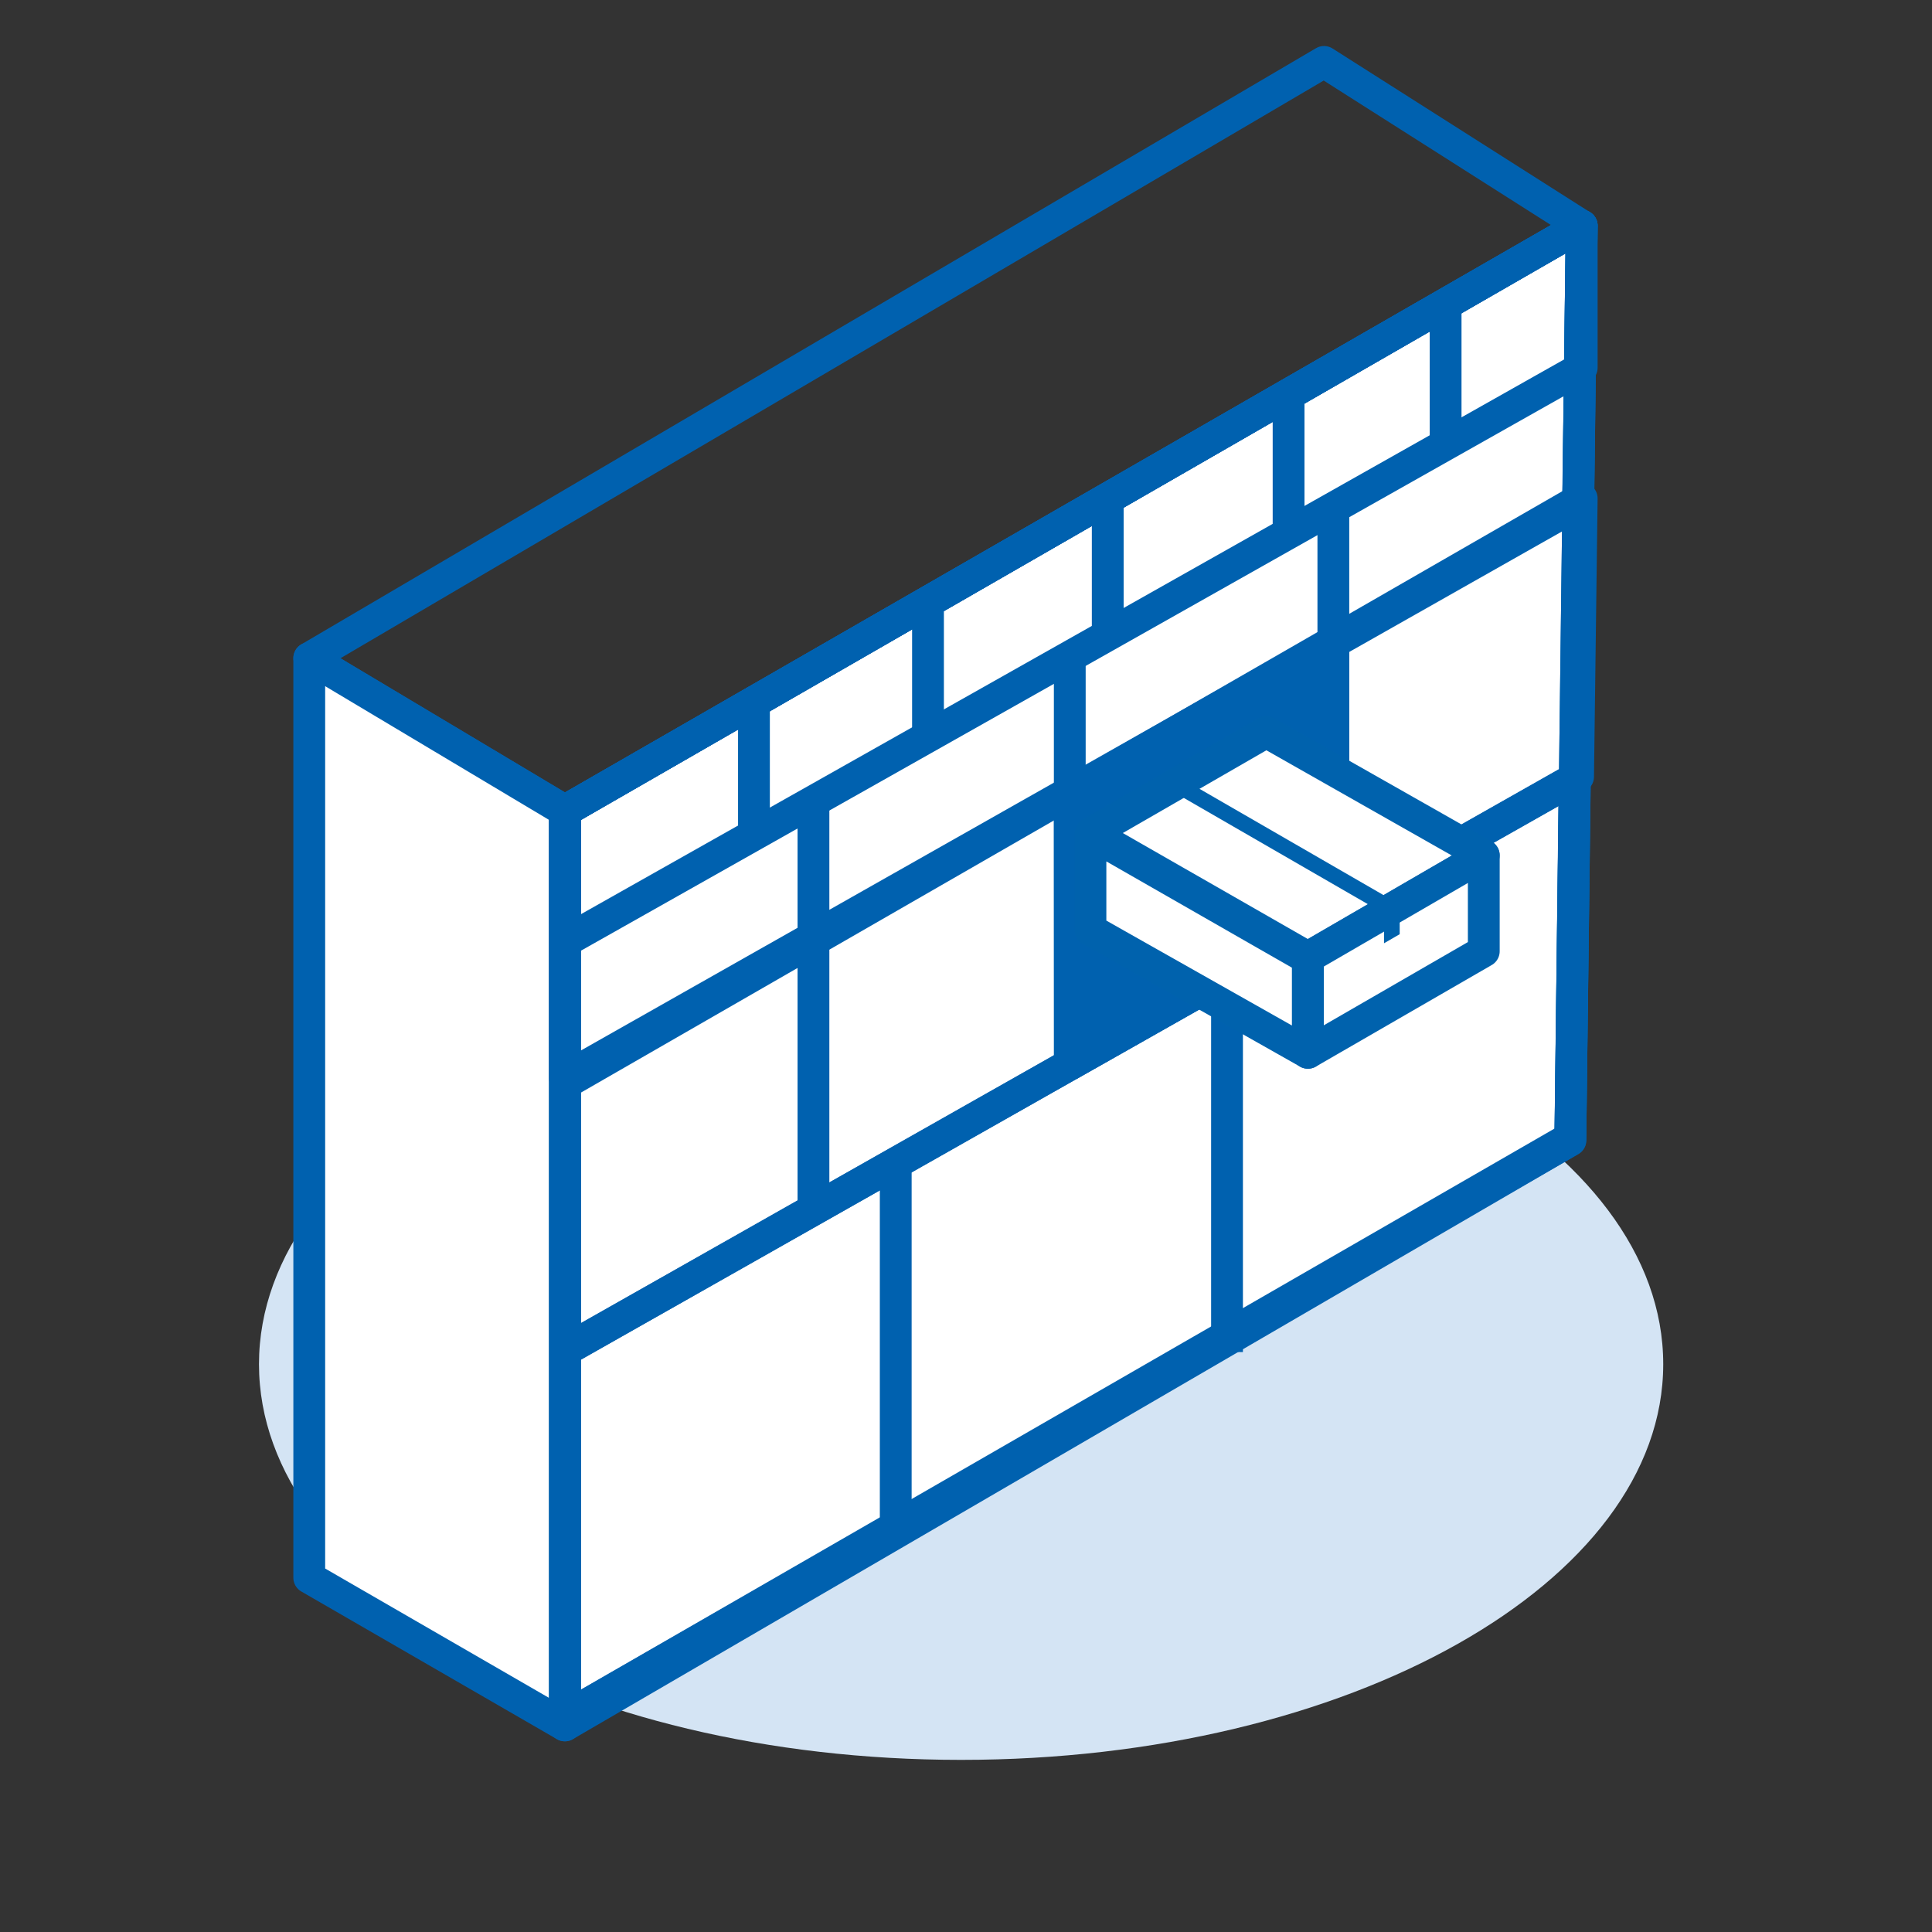 <svg width="243" height="243" viewBox="0 0 243 243" fill="none" xmlns="http://www.w3.org/2000/svg">
<rect x="0" y="0" width="243" height="243" fill="#333333" stroke="none"/>
<mask id="mask0_8_217" style="mask-type:alpha" maskUnits="userSpaceOnUse" x="0" y="0" width="243" height="243">
<rect x="0.098" y="0.511" width="242.489" height="242.489" fill="#D9D9D9"/>
</mask>
<g mask="url(#mask0_8_217)">
<path d="M120.884 221.351C169.656 221.351 209.194 199.068 209.194 171.581C209.194 144.094 169.656 121.812 120.884 121.812C72.112 121.812 32.574 144.094 32.574 171.581C32.574 199.068 72.112 221.351 120.884 221.351Z" fill="#D4E4F4"/>
<path d="M71.049 101.984L38.898 82.779L166.531 7.788L198.94 28.393L71.049 101.984Z" stroke="#0061AF" stroke-width="4" stroke-miterlimit="10" stroke-linejoin="round"/>
<path d="M71.051 217.015V101.984L198.942 28.393L197.513 143.424L71.051 217.015Z" fill="white" stroke="#0061AF" stroke-width="4" stroke-miterlimit="10" stroke-linejoin="round"/>
<path d="M71.051 118.418V101.985L198.942 28.394V46.256L71.051 118.418Z" stroke="#0061AF" stroke-width="4" stroke-miterlimit="10" stroke-linejoin="round"/>
<path d="M71.051 169.858V136.278L198.942 62.687L198.485 97.696L71.051 169.858Z" stroke="#0061AF" stroke-width="4" stroke-miterlimit="10" stroke-linejoin="round"/>
<path d="M71.051 215.983V169.857L198.056 97.924L197.513 143.107L71.051 215.983Z" stroke="#0061AF" stroke-width="4" stroke-miterlimit="10" stroke-linejoin="round"/>
<path d="M112.662 145.655V193.011" stroke="#0061AF" stroke-width="4" stroke-miterlimit="10"/>
<path d="M154.33 122.703V170.058" stroke="#0061AF" stroke-width="4" stroke-miterlimit="10"/>
<path d="M94.83 88.295V105.013" stroke="#0061AF" stroke-width="4" stroke-miterlimit="10" stroke-linejoin="round"/>
<path d="M102.313 100.439V152.024" stroke="#0061AF" stroke-width="4" stroke-miterlimit="10" stroke-linejoin="round"/>
<path d="M134.552 81.977V133.419" stroke="#0061AF" stroke-width="4" stroke-miterlimit="10" stroke-linejoin="round"/>
<path d="M167.705 63.544V115.444" stroke="#0061AF" stroke-width="4" stroke-miterlimit="10" stroke-linejoin="round"/>
<path d="M116.72 75.694V92.413" stroke="#0061AF" stroke-width="4" stroke-miterlimit="10" stroke-linejoin="round"/>
<path d="M139.327 62.687V79.406" stroke="#0061AF" stroke-width="4" stroke-miterlimit="10" stroke-linejoin="round"/>
<path d="M162.074 49.597V66.316" stroke="#0061AF" stroke-width="4" stroke-miterlimit="10" stroke-linejoin="round"/>
<path d="M181.824 39.169V55.888" stroke="#0061AF" stroke-width="4" stroke-miterlimit="10" stroke-linejoin="round"/>
<path d="M38.897 198.439V82.78L71.049 101.985V217.015L38.897 198.439Z" fill="white" stroke="#0061AF" stroke-width="4" stroke-miterlimit="10" stroke-linejoin="round"/>
<path d="M71.051 135.564V101.984L198.942 28.393L198.485 63.402L71.051 135.564Z" stroke="#0061AF" stroke-width="4" stroke-miterlimit="10" stroke-linejoin="round"/>
<path d="M71.051 215.986V101.984L198.942 28.393L197.513 143.424L71.051 215.986Z" stroke="#0061AF" stroke-width="4" stroke-miterlimit="10" stroke-linejoin="round"/>
<path d="M134.582 133.88L134.553 99.728L167.705 80.838V115.132L134.582 133.88Z" fill="#0061AF" stroke="#0061AF" stroke-width="4" stroke-miterlimit="10" stroke-linejoin="round"/>
<path d="M137.153 116.956L159.331 104.439V92.235L137.153 104.953V116.956Z" fill="#B0906E"/>
<path d="M137.153 104.895V116.956L164.503 132.417V120.557L137.153 104.895Z" fill="white" stroke="#0062AD" stroke-width="4" stroke-miterlimit="10" stroke-linejoin="round"/>
<path d="M164.503 120.415L186.623 107.583L159.273 92.065L137.21 104.782L164.503 120.415Z" fill="white" stroke="#0062AD" stroke-width="4" stroke-miterlimit="10" stroke-linejoin="round"/>
<path d="M186.625 107.585L164.505 120.417V132.421L186.625 119.646V107.585Z" fill="white" stroke="#0062AD" stroke-width="4" stroke-miterlimit="10" stroke-linejoin="round"/>
<path d="M174.079 114.869L173.879 114.783L146.9 99.207L148.872 98.064L175.994 113.725L176.022 113.697L174.079 114.869Z" fill="#0062AD"/>
<path d="M174.076 118.643V114.985L176.048 113.842V117.5L174.076 118.643Z" fill="#0062AD"/>
</g>
</svg>
